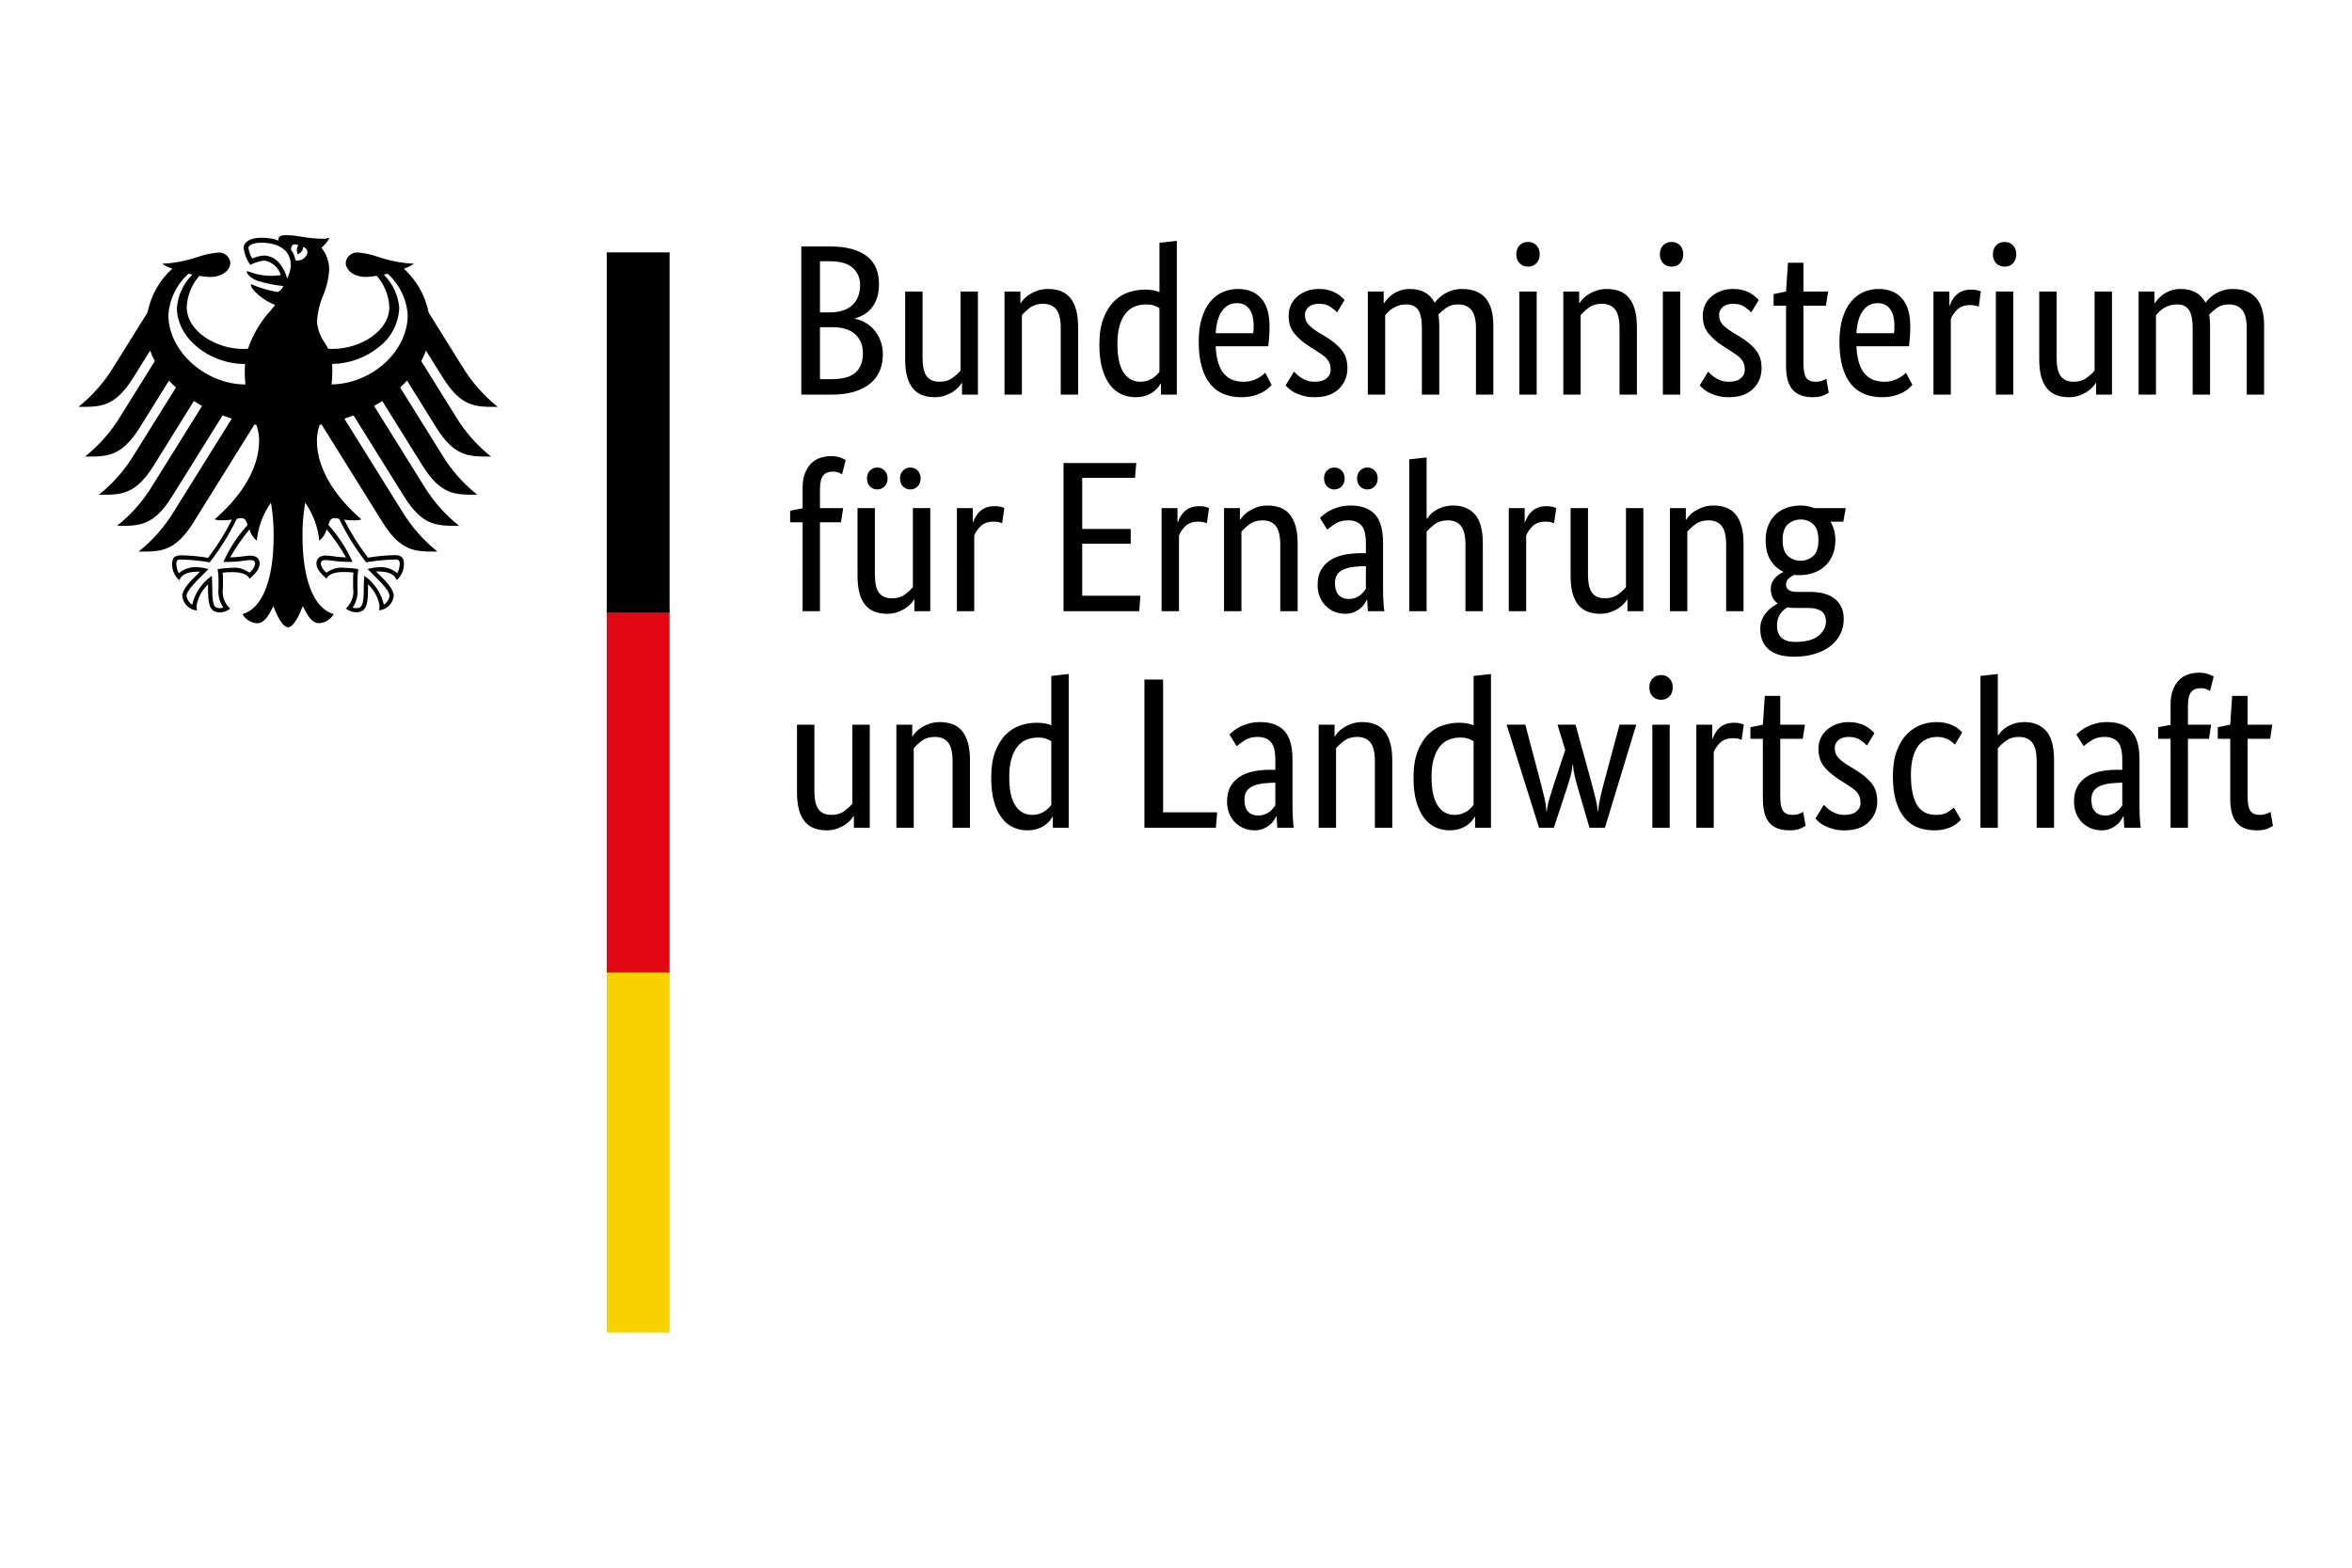 <?xml version="1.0" encoding="utf-8"?>
<!-- Generator: Adobe Illustrator 16.0.0, SVG Export Plug-In . SVG Version: 6.00 Build 0)  -->
<!DOCTYPE svg PUBLIC "-//W3C//DTD SVG 1.1//EN" "http://www.w3.org/Graphics/SVG/1.1/DTD/svg11.dtd">
<svg version="1.1" id="Ebene_1" xmlns="http://www.w3.org/2000/svg" xmlns:xlink="http://www.w3.org/1999/xlink" x="0px" y="0px"
	 width="600px" height="400px" viewBox="0 0 600 400" enable-background="new 0 0 600 400" xml:space="preserve">
<g id="Group_2" transform="matrix(1,0,0,1,-0.199,-0.809)">
	<g id="Logo">
		<g id="Shape" transform="matrix(1,0,0,1,47.782,67.16)">
			<path fill="#F8D200" d="M116.358,181.781h6.873v91.868h-16.033v-91.868H116.358z"/>
		</g>
		<g id="Shape-2" transform="matrix(1,0,0,1,47.782,34.598)">
			<path fill="#E30613" d="M116.358,122.015h6.873v92.328h-16.033v-92.328H116.358z"/>
		</g>
		<g id="Shape-3" transform="matrix(1,0,0,1,0.199,0.81)">
			<path d="M73.475,160.048c-1.63,0-3.271-4.125-3.735-5.388l-0.127,0.25c-1.046,2.021-2.125,4.113-4.029,4.113
				c-1.558-0.095-2.966-0.974-3.736-2.333c5.06-1.397,7.96-8.676,7.96-19.973c0.029-2.608-0.167-5.214-0.586-7.789l-0.041-0.247
				l-0.025-0.164l-0.039-0.265c-2.026,2.872-3.27,6.221-3.612,9.719c-0.903-0.749-1.554-1.76-1.867-2.892
				c-1.849,2.232-3.503,4.625-4.936,7.146h0.04c1.203-0.028,2.407-0.13,3.599-0.306c0.65-0.086,1.162-0.151,1.448-0.151
				c2.022,0,2.448,1.135,2.448,2.104c0,1.468-1.448,2.787-2.502,3.751l-0.059,0.057c-0.714-1.548-3.195-1.701-4.229-1.701
				c-0.32,0-0.521,0-0.541,0.014h-0.034c-0.694-0.014-1.389,0.03-2.073,0.132c0.075,0.584,0.104,1.172,0.089,1.758v0.04
				c0,0.851,0,1.455-0.014,2.079c-0.326,1.964,0.374,3.964,1.85,5.296l-0.076,0.053c-0.705,0.565-1.581,0.883-2.484,0.903
				c-2.662,0-3.094-1.844-3.094-6.238c0-0.086,0-0.154,0-0.213v-0.145c-0.005-0.183,0.003-0.368,0.024-0.551
				c-1.547,1.431-2.583,3.331-2.947,5.405v0.119c-0.016,0.38,0.02,0.763,0.108,1.134c-1.967-0.159-3.552-1.721-3.748-3.686
				c0-1.771,2.162-3.89,3.591-5.292l0.035-0.03l0.09-0.092l0.022-0.022l0.022-0.023l0.019-0.02c0.284-0.284,0.544-0.536,0.73-0.744
				h-0.065h-0.029h-0.108h-0.176c-3.988,0-4.582,1.488-4.868,2.203c-1.203-1.031-1.884-2.541-1.859-4.124
				c0-1.112,0.27-2.249,2.267-2.249c2.319,0.041,4.631,0.258,6.917,0.653l0.337-0.474l0.031-0.04c2.176-2.904,4.082-5.997,5.7-9.243
				c-0.89,0.133-1.791,0.192-2.689,0.171c-0.583,0.019-1.167-0.06-1.725-0.236c5.186-4.502,11.366-11.666,11.366-20.254
				c-0.036-1.327-0.282-2.637-0.724-3.888l-0.47-0.083l-15.655,25.14c-4.606,7.305-8.277,7.305-13.356,7.305h-0.547
				c3.612-2.879,6.683-6.377,9.064-10.333l14.689-23.576c-0.763-0.247-1.527-0.52-2.34-0.832l-13.001,20.866
				c-4.603,7.305-8.271,7.305-13.344,7.305h-0.566c3.608-2.879,6.679-6.377,9.065-10.333l12.625-20.26
				c-0.687-0.381-1.352-0.776-2.1-1.248L39.12,118.935c-4.603,7.3-8.268,7.3-13.34,7.3h-0.568c3.616-2.875,6.683-6.377,9.065-10.335
				l10.61-17.033c-0.623-0.567-1.221-1.155-1.775-1.75l-7.518,12.068c-4.604,7.306-8.274,7.306-13.359,7.306H21.7
				c3.608-2.883,6.679-6.386,9.063-10.344l8.733-14.015c-0.468-0.858-0.865-1.755-1.198-2.676l-4.39,7.048
				c-4.611,7.31-8.283,7.31-13.361,7.31H20c3.611-2.884,6.679-6.385,9.064-10.343l8.568-13.741c0.847-4.302,3.06-8.22,6.303-11.166
				c-0.91-0.312-1.774-0.744-2.57-1.28h0.029c3.104-0.138,6.171-0.725,9.109-1.74h0.027c1.622-0.576,3.306-0.944,5.02-1.098
				c0.116-0.013,0.235-0.021,0.351-0.021c1.53,0,2.805,1.223,2.873,2.751c-0.13,1.734-1.955,3.494-5.189,3.494
				c-0.918-0.027-1.833-0.12-2.736-0.284c-1.937,2.205-3.07,5.002-3.216,7.938c0,6.309,7.598,10.708,14.416,10.708
				c0.396,0,0.782-0.015,1.209-0.048c1.221-3.582,3.161-6.877,5.705-9.677l0.04-0.027c0.504-0.621,0.851-1.048,1.184-1.477
				c-2.833-1.035-6.182-3.811-6.182-5.117c0-0.089,0.035-0.14,0.097-0.14c0.021-0.003,0.038-0.003,0.057,0
				c2.054,0.876,4.198,1.522,6.394,1.925c0.065,0.014,0.129,0.022,0.195,0.022c0.082-0.002,0.163-0.019,0.238-0.049
				c0.589-0.319,1.046-0.838,1.29-1.46l-0.324-0.044l-0.149-0.019h-0.054c-2.062-0.227-4.096-0.655-6.075-1.277
				c-1.809-0.663-2.752-1.877-2.752-2.341c0-0.075,0.086-0.094,0.132-0.094c0.257,0.042,0.512,0.113,0.752,0.216h0.017
				c1.658,0.611,3.404,0.938,5.172,0.955c0.694,0.008,1.389-0.035,2.073-0.131h0.063l0.332-0.04l0.165-0.02
				c-0.565-1.941-2.203-3.391-4.198-3.711c-1.256,0.145-2.476,0.518-3.595,1.108c-0.889-1.286-1.47-2.76-1.7-4.309
				c0-1.208,1.19-2.618,4.532-2.618c0.879-0.006,1.757,0.065,2.62,0.217c0.616,0.105,1.216,0.275,1.794,0.503
				c-0.051-0.135-0.074-0.283-0.069-0.428c0-0.354,0.259-0.953,1.984-0.953c1.337,0.035,2.67,0.173,3.988,0.411h0.022
				c1.671,0.301,3.361,0.466,5.06,0.496c0.685,0.054,1.373-0.03,2.021-0.255c-0.51,0.988-1.224,1.857-2.089,2.552l0.07,0.097
				c1.219,1.543,1.895,3.45,1.908,5.421c-0.124,2.296-0.645,4.557-1.543,6.675c-0.908,2.144-1.438,4.426-1.564,6.751
				c0.17,1.946,0.87,3.808,2.021,5.387c0.3,0.466,0.568,0.947,0.809,1.442c0.367,0.033,0.751,0.049,1.211,0.049
				c6.817,0,14.414-4.397,14.414-10.707c-0.147-2.933-1.276-5.73-3.212-7.938c-0.904,0.16-1.821,0.254-2.739,0.282
				c-3.234,0-5.058-1.753-5.187-3.489c0.069-1.531,1.342-2.754,2.872-2.754c0.117,0,0.236,0.009,0.352,0.022
				c1.714,0.151,3.403,0.52,5.022,1.098h0.029c2.946,1.018,6.025,1.607,9.138,1.745c-0.796,0.539-1.662,0.968-2.569,1.28
				c3.246,2.946,5.461,6.864,6.308,11.168l8.568,13.744c2.389,3.958,5.457,7.458,9.065,10.343h-0.548c-5.078,0-8.749,0-13.355-7.309
				l-4.408-7.052c-0.331,0.921-0.733,1.815-1.198,2.676l8.73,14.015c2.379,3.964,5.449,7.466,9.065,10.343h-0.547
				c-5.082,0-8.753,0-13.356-7.306l-7.508-12.074c-0.568,0.616-1.166,1.206-1.773,1.75l10.608,17.032
				c2.376,3.961,5.446,7.463,9.063,10.335h-0.566c-5.062,0-8.718,0-13.313-7.3l-10.345-16.609c-0.813,0.517-1.481,0.914-2.097,1.249
				l12.625,20.259c2.385,3.956,5.455,7.455,9.064,10.333h-0.566c-5.076,0-8.744,0-13.348-7.305L90.19,105.997
				c-0.85,0.325-1.598,0.589-2.345,0.831l14.695,23.576c2.382,3.955,5.453,7.456,9.064,10.331h-0.536c-5.097,0-8.757,0-13.366-7.303
				l-15.67-25.127l-0.476,0.084c-0.433,1.252-0.679,2.563-0.725,3.888c0,8.574,6.184,15.749,11.373,20.254
				c-0.559,0.176-1.142,0.254-1.728,0.235c-0.898,0.02-1.799-0.038-2.688-0.17c1.643,3.258,3.574,6.356,5.776,9.267l0.306,0.428
				c2.286-0.393,4.601-0.609,6.919-0.652c1.983,0,2.252,1.134,2.252,2.248c0.023,1.583-0.657,3.093-1.858,4.123
				c-0.284-0.713-0.872-2.202-4.872-2.202h-0.178h-0.111h-0.09c0.192,0.213,0.442,0.463,0.863,0.875l0.038,0.037
				c1.438,1.418,3.614,3.53,3.614,5.314c-0.195,1.967-1.784,3.527-3.752,3.686c0.089-0.371,0.129-0.75,0.113-1.134v-0.108
				c-0.367-2.075-1.403-3.974-2.949-5.403c0.022,0.198,0.031,0.396,0.025,0.595c0,0.079,0,0.174,0,0.312
				c0,4.407-0.43,6.239-3.099,6.239c-0.898-0.027-1.761-0.342-2.469-0.895l-0.065-0.045l-0.024-0.013
				c1.476-1.334,2.173-3.333,1.852-5.297c0-0.625,0-1.237,0-2.079c-0.021-0.6,0.008-1.205,0.087-1.801
				c-0.697-0.101-1.4-0.146-2.105-0.132h-0.023c-0.164,0-0.34-0.014-0.524-0.014c-1.033,0-3.514,0.167-4.231,1.702l-0.068-0.066
				c-1.051-0.964-2.49-2.289-2.49-3.743c0-0.958,0.425-2.103,2.447-2.103c0.283,0,0.799,0.065,1.448,0.149h0.045
				c1.192,0.19,2.393,0.303,3.601,0.346c-1.433-2.526-3.085-4.921-4.938-7.159c-0.312,1.131-0.966,2.143-1.87,2.892
				c-0.348-3.495-1.594-6.841-3.611-9.717c0,0.098-0.028,0.193-0.042,0.284l-0.021,0.133v0.069l-0.027,0.188
				c-0.419,2.57-0.616,5.173-0.586,7.779c0,11.293,2.901,18.573,7.959,19.973c-0.771,1.36-2.179,2.237-3.737,2.334
				c-1.9,0-2.976-2.084-4.019-4.101l-0.135-0.263C76.619,156.277,75.051,160.048,73.475,160.048z M54.042,146.894l0.041,0.826v0.192
				c0.036,0.664,0.067,1.375,0.067,2.107c0,4.478,0.451,5.152,1.982,5.152c0.284-0.009,0.562-0.06,0.827-0.154
				c-0.984-1.471-1.416-3.246-1.21-5.004v-1.154v-0.927c0-0.8-0.066-1.599-0.19-2.391l-0.041-0.346l0.128-0.016h0.113
				c1.025-0.162,2.062-0.255,3.099-0.284c1.691-0.232,3.408,0.208,4.779,1.226c0.729-0.542,1.24-1.321,1.444-2.208
				c0-0.929-0.566-1.005-1.337-1.005c-0.351,0.008-0.699,0.039-1.043,0.093l-0.193,0.026c-1.755,0.269-3.533,0.385-5.309,0.349
				h-0.182l0.057-0.182c1.533-3.372,3.578-6.485,6.063-9.229c-0.284-1.034-0.568-1.77-1.617-1.77
				c-0.389-0.008-0.774,0.063-1.134,0.208c-1.874,3.885-4.152,7.562-6.797,10.967l-0.04,0.05l-0.047,0.065l-0.074-0.017
				c-2.419-0.417-4.866-0.652-7.323-0.703h-0.005c-0.3-0.04-0.603,0.037-0.849,0.21c-0.205,0.269-0.3,0.604-0.268,0.937
				c0.027,0.826,0.244,1.634,0.635,2.362c1.378-1.202,3.209-1.757,5.022-1.524c0.719,0.027,1.433,0.146,2.125,0.351l0.421,0.101
				l-0.161,0.167l-1.283,1.279c-2.224,2.229-4.144,4.154-4.144,5.439c0.139,0.912,0.666,1.723,1.441,2.222
				c0.66-2.926,2.373-5.51,4.816-7.25l0.192-0.148L54.042,146.894z M88.063,144.881c1.038,0.028,2.068,0.125,3.094,0.284l0.243,0.03
				l-0.045,0.346v0.089c-0.113,0.762-0.173,1.531-0.175,2.302v2.084c0.207,1.758-0.224,3.536-1.211,5.005
				c0.265,0.09,0.546,0.141,0.827,0.15c1.549,0,2-0.674,2-5.149c0-0.912,0.05-1.781,0.082-2.3l0.038-0.826l0.198,0.148
				c2.436,1.744,4.151,4.327,4.815,7.25c0.777-0.499,1.303-1.31,1.441-2.222c0-1.282-1.923-3.208-4.151-5.438l-1.443-1.446
				l0.227-0.06l0.192-0.043h0.042c0.681-0.193,1.376-0.306,2.082-0.339c1.816-0.233,3.646,0.323,5.025,1.524
				c0.392-0.729,0.61-1.537,0.635-2.363c0.035-0.333-0.063-0.668-0.263-0.937c-0.246-0.173-0.55-0.251-0.85-0.211h-0.06
				c-2.453,0.054-4.901,0.287-7.319,0.704l-0.08,0.017l-0.048-0.065l-0.038-0.051c-2.642-3.408-4.919-7.083-6.797-10.967
				c-0.36-0.148-0.744-0.219-1.133-0.208c-1.046,0-1.325,0.731-1.609,1.764c2.489,2.741,4.536,5.858,6.063,9.231l0.059,0.182h-0.187
				c-1.757,0.029-3.516-0.088-5.256-0.345h-0.047l-0.25-0.032c-0.328-0.052-0.659-0.079-0.991-0.088
				c-0.756,0-1.336,0.075-1.336,1.006c0.203,0.887,0.716,1.669,1.444,2.208c1.372-1.027,3.092-1.469,4.788-1.237L88.063,144.881z
				 M98.878,69.829c-0.315,0.078-0.637,0.153-0.961,0.222l0.171,0.21c2.18,2.243,3.513,5.179,3.759,8.301
				c-0.157,3.913-2.046,7.563-5.146,9.951c-3.395,2.756-7.62,4.292-11.99,4.357c0.064,0.757,0.064,1.418,0.064,1.986v0.062
				c0,1.061-0.067,2.121-0.195,3.176c10.351-0.189,19.432-8.476,19.432-17.735C103.736,76.313,101.895,72.534,98.878,69.829z
				 M48.091,69.829c-3.022,2.705-4.866,6.493-5.133,10.543c0,9.217,9.368,17.672,19.656,17.734
				c-0.119-1.055-0.179-2.115-0.176-3.176c0-0.694,0.032-1.386,0.092-2.052c-9.271,0-17.403-6.692-17.403-14.317
				c0.249-3.122,1.58-6.061,3.767-8.304l0.166-0.205C48.774,69.991,48.477,69.923,48.091,69.829z M67.426,65.191
				c1.552,0.079,2.991,0.844,3.931,2.083c0.91,1.112,1.557,2.416,1.895,3.812V71.06c0.545-1.058,0.865-2.214,0.938-3.402
				c0-3.59-2.833-5.733-7.549-5.733c-2.149,0-3.273,0.674-3.273,1.34c0.162,0.944,0.487,1.852,0.962,2.684
				C65.312,65.526,66.358,65.27,67.426,65.191z M75.194,62.336c-0.755,0-0.934,0.736-0.955,1.354c0.59,0.803,0.981,1.74,1.133,2.724
				c0.176,0.033,0.354,0.054,0.532,0.054c1.199,0.025,2.258-0.812,2.514-1.985c0.005-0.049,0.008-0.1,0.008-0.148
				c0-0.664-0.511-1.225-1.17-1.287c0.324,1.031-1.133,1.772-1.306,1.854c-0.1-0.252-0.543-1.543,0.184-2.289
				C75.846,62.452,75.526,62.358,75.194,62.336z"/>
		</g>
		<g id="Shape-4" transform="matrix(1,0,0,1,47.782,2.361)">
			<rect x="107.198" y="62.845" width="16.033" height="91.87"/>
		</g>
	</g>
	<g id="Name" transform="matrix(1.624,0,0,-1.624,-37.727,135.368)">
		<path d="M161.427,38.198c0-0.812-0.102-1.519-0.303-2.127c-0.204-0.607-0.478-1.131-0.827-1.568
			c-0.348-0.441-0.751-0.794-1.212-1.063c-0.462-0.269-0.938-0.474-1.433-0.607v-0.068c0.606-0.113,1.175-0.326,1.701-0.641
			c0.53-0.315,0.989-0.709,1.383-1.182c0.393-0.473,0.708-1.029,0.943-1.669c0.239-0.641,0.354-1.344,0.354-2.11
			c0-0.922-0.156-1.764-0.47-2.53c-0.318-0.766-0.805-1.429-1.467-1.99c-0.663-0.564-1.501-1.001-2.513-1.316
			c-1.011-0.314-2.213-0.474-3.605-0.474h-4.753v23.283h4.484c1.371,0,2.544-0.142,3.521-0.422c0.98-0.281,1.781-0.681,2.41-1.197
			c0.629-0.519,1.085-1.143,1.366-1.874C161.286,39.913,161.427,39.097,161.427,38.198z M158.461,38.096
			c0,1.081-0.381,1.968-1.146,2.666c-0.766,0.697-1.966,1.046-3.606,1.046h-1.553v-8.031h1.519c1.572,0,2.764,0.383,3.572,1.146
			C158.056,35.689,158.461,36.747,158.461,38.096z M158.897,27.367c0,1.259-0.408,2.254-1.229,2.986
			c-0.819,0.732-1.995,1.097-3.524,1.097h-1.989v-8.166h1.822c1.73,0,2.983,0.344,3.758,1.029
			C158.513,24.999,158.897,26.017,158.897,27.367z M176.967,20.853h-2.496v1.825h-0.068c-0.066-0.137-0.213-0.332-0.436-0.593
			c-0.227-0.258-0.513-0.504-0.862-0.74c-0.348-0.238-0.766-0.445-1.264-0.627c-0.493-0.179-1.044-0.269-1.651-0.269
			c-0.719,0-1.365,0.107-1.937,0.32c-0.575,0.215-1.062,0.558-1.467,1.029c-0.405,0.474-0.714,1.087-0.926,1.84
			c-0.215,0.754-0.32,1.681-0.32,2.784V37.05h2.731V26.624c0-1.35,0.218-2.311,0.657-2.886c0.435-0.573,1.116-0.859,2.038-0.859
			c0.785,0,1.448,0.195,1.99,0.59c0.538,0.393,0.965,0.782,1.28,1.165V37.05h2.73V20.853z M189.976,20.853V31.28
			c0,1.373-0.229,2.357-0.691,2.952c-0.46,0.598-1.161,0.896-2.105,0.896c-0.809,0-1.484-0.204-2.022-0.607
			c-0.54-0.406-0.969-0.799-1.283-1.182V20.853h-2.731V37.05h2.496v-1.823h0.069c0.067,0.136,0.212,0.332,0.439,0.592
			c0.223,0.258,0.515,0.505,0.874,0.743c0.361,0.235,0.788,0.442,1.281,0.623c0.495,0.179,1.057,0.269,1.686,0.269
			c0.719,0,1.37-0.107,1.954-0.32c0.586-0.215,1.079-0.558,1.484-1.029c0.405-0.474,0.72-1.085,0.943-1.84
			c0.225-0.751,0.338-1.681,0.338-2.782V20.853H189.976z M196.044,28.717c0,1.641,0.216,3.013,0.641,4.117
			c0.428,1.1,0.977,1.99,1.652,2.665c0.673,0.675,1.439,1.152,2.294,1.432c0.853,0.281,1.708,0.423,2.56,0.423
			c0.518,0,0.967-0.04,1.349-0.119c0.382-0.077,0.696-0.173,0.943-0.286v7.76l2.731,0.304V20.853h-2.493v1.722h-0.069
			c-0.068-0.136-0.192-0.32-0.371-0.555c-0.181-0.239-0.427-0.474-0.742-0.709c-0.315-0.238-0.708-0.44-1.178-0.61
			c-0.473-0.167-1.023-0.252-1.655-0.252c-0.761,0-1.487,0.152-2.172,0.456c-0.686,0.303-1.286,0.789-1.804,1.453
			c-0.516,0.663-0.926,1.516-1.229,2.562C196.197,25.966,196.044,27.231,196.044,28.717z M202.448,22.879
			c0.428,0,0.811,0.056,1.148,0.169c0.337,0.111,0.629,0.252,0.875,0.421c0.246,0.17,0.456,0.342,0.623,0.524
			c0.17,0.179,0.298,0.338,0.388,0.47v9.989c-0.247,0.157-0.532,0.293-0.858,0.406c-0.326,0.111-0.737,0.167-1.232,0.167
			c-0.629,0-1.218-0.107-1.767-0.321c-0.552-0.212-1.028-0.567-1.433-1.063c-0.405-0.493-0.726-1.134-0.96-1.923
			c-0.238-0.788-0.355-1.755-0.355-2.904c0-1.122,0.096-2.06,0.286-2.815c0.19-0.754,0.457-1.361,0.793-1.824
			c0.338-0.459,0.72-0.791,1.145-0.994C201.528,22.981,201.978,22.879,202.448,22.879z M222.775,31.583
			c0-0.697-0.023-1.298-0.069-1.803c-0.045-0.507-0.091-0.952-0.132-1.332h-8.26c0.09-1.915,0.502-3.32,1.23-4.22
			c0.73-0.898,1.781-1.349,3.151-1.349c0.474,0,0.899,0.056,1.281,0.169c0.381,0.111,0.715,0.247,0.994,0.403
			c0.28,0.158,0.518,0.314,0.708,0.473c0.193,0.156,0.331,0.281,0.423,0.372l1.011-1.922c-0.113-0.114-0.28-0.278-0.507-0.491
			c-0.224-0.213-0.528-0.428-0.909-0.641c-0.381-0.212-0.853-0.4-1.417-0.555c-0.56-0.158-1.223-0.238-1.989-0.238
			c-1.012,0-1.926,0.169-2.745,0.507c-0.819,0.338-1.516,0.859-2.088,1.568c-0.575,0.709-1.017,1.608-1.331,2.7
			c-0.319,1.092-0.472,2.401-0.472,3.93c0,1.44,0.16,2.685,0.489,3.728c0.321,1.047,0.767,1.909,1.331,2.583
			c0.56,0.675,1.212,1.173,1.954,1.5c0.742,0.325,1.539,0.49,2.394,0.49c1.55,0,2.762-0.49,3.64-1.468
			C222.336,35.008,222.775,33.539,222.775,31.583z M217.65,35.227c-0.965,0-1.74-0.403-2.326-1.213
			c-0.582-0.811-0.919-1.98-1.009-3.51h5.897c0.023,0.113,0.04,0.278,0.05,0.49c0.013,0.213,0.017,0.446,0.017,0.692
			c0,1.127-0.225,1.996-0.674,2.615C219.158,34.918,218.507,35.227,217.65,35.227z M233.391,33.777
			c-0.178,0.202-0.504,0.477-0.977,0.826c-0.47,0.349-1.087,0.524-1.853,0.524c-0.718,0-1.268-0.171-1.652-0.507
			c-0.381-0.338-0.573-0.743-0.573-1.214c0-0.607,0.174-1.109,0.522-1.503c0.35-0.394,0.882-0.814,1.6-1.265l1.012-0.607
			c1.103-0.652,1.966-1.355,2.595-2.109c0.632-0.754,0.946-1.727,0.946-2.917c0-1.282-0.445-2.362-1.331-3.241
			c-0.889-0.876-2.164-1.315-3.828-1.315c-0.65,0-1.222,0.068-1.718,0.203c-0.493,0.134-0.926,0.293-1.298,0.472
			c-0.371,0.181-0.68,0.377-0.926,0.59c-0.251,0.215-0.452,0.411-0.609,0.592l1.317,2.157c0.133-0.133,0.298-0.292,0.487-0.47
			c0.192-0.182,0.423-0.354,0.692-0.524c0.269-0.168,0.572-0.309,0.909-0.421c0.337-0.113,0.73-0.169,1.18-0.169
			c0.807,0,1.429,0.181,1.852,0.538c0.429,0.361,0.641,0.8,0.641,1.318c0,0.38-0.048,0.712-0.15,0.996
			c-0.102,0.281-0.252,0.533-0.456,0.757c-0.201,0.227-0.447,0.44-0.742,0.641c-0.292,0.204-0.626,0.428-1.011,0.675l-1.01,0.644
			c-1.011,0.652-1.802,1.338-2.373,2.055c-0.576,0.72-0.862,1.644-0.862,2.767c0,0.607,0.119,1.165,0.354,1.671
			c0.234,0.507,0.567,0.944,0.995,1.315c0.427,0.372,0.926,0.664,1.499,0.879c0.572,0.213,1.185,0.32,1.836,0.32
			c0.63,0,1.171-0.062,1.618-0.186c0.451-0.122,0.837-0.281,1.164-0.472c0.326-0.193,0.596-0.382,0.81-0.573
			c0.212-0.193,0.385-0.354,0.521-0.49L233.391,33.777z M246.707,20.853V31.28c0,1.327-0.192,2.282-0.572,2.87
			c-0.382,0.584-1,0.876-1.856,0.876c-0.45,0-0.846-0.056-1.196-0.167c-0.347-0.114-0.658-0.255-0.928-0.423
			c-0.269-0.17-0.504-0.354-0.706-0.558c-0.203-0.201-0.37-0.38-0.506-0.539V20.853h-2.729V37.05h2.494v-1.823h0.065
			c0.114,0.181,0.284,0.399,0.508,0.657c0.222,0.261,0.505,0.508,0.842,0.743c0.337,0.237,0.729,0.433,1.178,0.592
			c0.452,0.155,0.956,0.235,1.519,0.235c1.842,0,3.143-0.72,3.909-2.16c0.157,0.227,0.371,0.468,0.64,0.726
			c0.269,0.258,0.583,0.496,0.943,0.709c0.36,0.213,0.765,0.388,1.217,0.522c0.445,0.135,0.941,0.203,1.481,0.203
			c3.281,0,4.921-1.911,4.921-5.736V20.853h-2.73V31.28c0,1.327-0.237,2.282-0.707,2.87c-0.473,0.584-1.17,0.876-2.09,0.876
			c-0.767,0-1.4-0.184-1.903-0.555c-0.509-0.372-0.908-0.726-1.2-1.063c0.045-0.247,0.079-0.514,0.102-0.794
			c0.023-0.28,0.035-0.579,0.035-0.893V20.853H246.707z M264.739,20.853h-2.73V37.05h2.73V20.853z M263.39,40.963
			c-0.561,0-1.011,0.182-1.348,0.541c-0.337,0.36-0.504,0.831-0.504,1.418c0,0.56,0.167,1.023,0.504,1.383
			c0.337,0.357,0.787,0.539,1.348,0.539c0.542,0,0.982-0.182,1.319-0.539c0.335-0.359,0.504-0.822,0.504-1.383
			c0-0.587-0.169-1.058-0.504-1.418C264.372,41.145,263.932,40.963,263.39,40.963z M277.753,20.853V31.28
			c0,1.373-0.232,2.357-0.692,2.952c-0.463,0.598-1.164,0.896-2.108,0.896c-0.807,0-1.481-0.204-2.023-0.607
			c-0.538-0.406-0.965-0.799-1.281-1.182V20.853h-2.729V37.05h2.494v-1.823h0.065c0.068,0.136,0.217,0.332,0.439,0.592
			c0.224,0.258,0.519,0.505,0.879,0.743c0.357,0.235,0.785,0.442,1.28,0.623c0.494,0.179,1.056,0.269,1.686,0.269
			c0.718,0,1.371-0.107,1.956-0.32c0.581-0.215,1.079-0.558,1.483-1.029c0.403-0.474,0.716-1.085,0.944-1.84
			c0.222-0.751,0.337-1.681,0.337-2.782V20.853H277.753z M287.292,20.853h-2.732V37.05h2.732V20.853z M285.943,40.963
			c-0.563,0-1.011,0.182-1.348,0.541c-0.337,0.36-0.507,0.831-0.507,1.418c0,0.56,0.17,1.023,0.507,1.383
			c0.338,0.357,0.786,0.539,1.348,0.539c0.538,0,0.978-0.182,1.315-0.539c0.337-0.359,0.504-0.822,0.504-1.383
			c0-0.587-0.167-1.058-0.504-1.418C286.921,41.145,286.481,40.963,285.943,40.963z M298.446,33.777
			c-0.178,0.202-0.504,0.477-0.978,0.826c-0.47,0.349-1.089,0.524-1.85,0.524c-0.72,0-1.269-0.171-1.651-0.507
			c-0.384-0.338-0.574-0.743-0.574-1.214c0-0.607,0.173-1.109,0.523-1.503c0.348-0.394,0.88-0.814,1.6-1.265l1.011-0.607
			c1.101-0.652,1.966-1.355,2.593-2.109c0.634-0.754,0.947-1.727,0.947-2.917c0-1.282-0.444-2.362-1.332-3.241
			c-0.889-0.876-2.162-1.315-3.826-1.315c-0.653,0-1.225,0.068-1.72,0.203c-0.493,0.134-0.925,0.293-1.296,0.472
			c-0.372,0.181-0.682,0.377-0.927,0.59c-0.249,0.215-0.451,0.411-0.61,0.592l1.319,2.157c0.132-0.133,0.296-0.292,0.487-0.47
			c0.191-0.182,0.422-0.354,0.691-0.524c0.27-0.168,0.573-0.309,0.91-0.421c0.335-0.113,0.729-0.169,1.179-0.169
			c0.807,0,1.43,0.181,1.853,0.538c0.427,0.361,0.638,0.8,0.638,1.318c0,0.38-0.047,0.712-0.15,0.996
			c-0.102,0.281-0.252,0.533-0.455,0.757c-0.203,0.227-0.451,0.44-0.742,0.641c-0.292,0.204-0.629,0.428-1.011,0.675l-1.01,0.644
			c-1.012,0.652-1.802,1.338-2.373,2.055c-0.577,0.72-0.863,1.644-0.863,2.767c0,0.607,0.12,1.165,0.355,1.671
			c0.234,0.507,0.564,0.944,0.994,1.315c0.426,0.372,0.926,0.664,1.501,0.879c0.572,0.213,1.182,0.32,1.835,0.32
			c0.628,0,1.17-0.062,1.616-0.186c0.453-0.122,0.84-0.281,1.164-0.472c0.327-0.193,0.596-0.382,0.811-0.573
			c0.213-0.193,0.385-0.354,0.521-0.49L298.446,33.777z M310.178,34.824h-3.538v-8.977c0-1.146,0.145-1.928,0.438-2.345
			c0.29-0.417,0.787-0.624,1.481-0.624c0.405,0,0.754,0.056,1.045,0.169c0.291,0.111,0.506,0.213,0.64,0.304l0.371-2.195
			c-0.112-0.09-0.384-0.229-0.81-0.421c-0.426-0.19-0.997-0.286-1.717-0.286c-1.395,0-2.441,0.388-3.136,1.165
			c-0.699,0.773-1.045,2.064-1.045,3.862v9.349h-1.954v1.82l1.954,0.406l0.303,4.522h2.429V37.05h3.875L310.178,34.824z
			 M323.424,31.583c0-0.697-0.023-1.298-0.069-1.803c-0.042-0.507-0.087-0.952-0.133-1.332h-8.261
			c0.093-1.915,0.501-3.32,1.233-4.22c0.73-0.898,1.781-1.349,3.151-1.349c0.474,0,0.899,0.056,1.282,0.169
			c0.383,0.111,0.713,0.247,0.994,0.403c0.28,0.158,0.515,0.314,0.708,0.473c0.189,0.156,0.333,0.281,0.419,0.372l1.011-1.922
			c-0.111-0.114-0.281-0.278-0.506-0.491c-0.221-0.213-0.528-0.428-0.911-0.641c-0.381-0.212-0.854-0.4-1.413-0.555
			c-0.564-0.158-1.226-0.238-1.987-0.238c-1.012,0-1.932,0.169-2.749,0.507c-0.821,0.338-1.519,0.859-2.091,1.568
			c-0.572,0.709-1.016,1.608-1.331,2.7c-0.314,1.092-0.473,2.401-0.473,3.93c0,1.44,0.165,2.685,0.49,3.728
			c0.326,1.047,0.769,1.909,1.332,2.583c0.563,0.675,1.213,1.173,1.954,1.5c0.743,0.325,1.539,0.49,2.395,0.49
			c1.549,0,2.764-0.49,3.639-1.468C322.986,35.008,323.424,33.539,323.424,31.583z M318.304,35.227c-0.97,0-1.743-0.403-2.329-1.213
			c-0.582-0.811-0.919-1.98-1.012-3.51h5.901c0.022,0.113,0.038,0.278,0.051,0.49c0.011,0.213,0.017,0.446,0.017,0.692
			c0,1.127-0.227,1.996-0.674,2.615C319.806,34.918,319.156,35.227,318.304,35.227z M334.178,34.653
			c-0.066,0.047-0.215,0.103-0.438,0.171c-0.227,0.065-0.53,0.099-0.911,0.099c-0.854,0-1.523-0.23-2.007-0.692
			c-0.481-0.459-0.824-0.962-1.028-1.5V20.853h-2.728V37.05h2.493v-2.192h0.068c0.113,0.314,0.257,0.623,0.439,0.927
			c0.177,0.303,0.402,0.573,0.675,0.808c0.268,0.238,0.589,0.423,0.959,0.558c0.372,0.134,0.813,0.202,1.333,0.202
			c0.381,0,0.689-0.034,0.926-0.102c0.235-0.066,0.421-0.122,0.555-0.168L334.178,34.653z M339.603,20.853h-2.73V37.05h2.73V20.853z
			 M338.255,40.963c-0.559,0-1.01,0.182-1.347,0.541s-0.504,0.831-0.504,1.418c0,0.56,0.167,1.023,0.504,1.383
			c0.337,0.357,0.788,0.539,1.347,0.539c0.54,0,0.977-0.182,1.314-0.539c0.338-0.359,0.508-0.822,0.508-1.383
			c0-0.587-0.17-1.058-0.508-1.418C339.231,41.145,338.795,40.963,338.255,40.963z M355.109,20.853h-2.493v1.825h-0.069
			c-0.067-0.137-0.211-0.332-0.439-0.593c-0.222-0.258-0.509-0.504-0.858-0.74c-0.347-0.238-0.769-0.445-1.264-0.627
			c-0.493-0.179-1.044-0.269-1.653-0.269c-0.718,0-1.362,0.107-1.936,0.32c-0.573,0.215-1.063,0.558-1.466,1.029
			c-0.405,0.474-0.714,1.087-0.929,1.84c-0.212,0.754-0.32,1.681-0.32,2.784V37.05h2.732V26.624c0-1.35,0.22-2.311,0.658-2.886
			c0.438-0.573,1.116-0.859,2.038-0.859c0.789,0,1.449,0.195,1.987,0.59c0.542,0.393,0.967,0.782,1.28,1.165V37.05h2.732V20.853z
			 M367.784,20.853V31.28c0,1.327-0.192,2.282-0.576,2.87c-0.378,0.584-0.997,0.876-1.852,0.876c-0.45,0-0.848-0.056-1.196-0.167
			c-0.347-0.114-0.659-0.255-0.928-0.423c-0.27-0.17-0.504-0.354-0.708-0.558c-0.201-0.201-0.372-0.38-0.504-0.539V20.853h-2.73
			V37.05h2.495v-1.823h0.065c0.113,0.181,0.284,0.399,0.507,0.657c0.224,0.261,0.505,0.508,0.842,0.743
			c0.337,0.237,0.73,0.433,1.179,0.592c0.451,0.155,0.956,0.235,1.516,0.235c1.846,0,3.146-0.72,3.912-2.16
			c0.159,0.227,0.372,0.468,0.64,0.726c0.269,0.258,0.583,0.496,0.943,0.709c0.36,0.213,0.766,0.388,1.213,0.522
			c0.45,0.135,0.946,0.203,1.485,0.203c3.279,0,4.917-1.911,4.917-5.736V20.853h-2.726V31.28c0,1.327-0.237,2.282-0.708,2.87
			c-0.473,0.584-1.17,0.876-2.089,0.876c-0.766,0-1.4-0.184-1.904-0.555c-0.508-0.372-0.907-0.726-1.2-1.063
			c0.045-0.247,0.079-0.514,0.103-0.794c0.023-0.28,0.034-0.579,0.034-0.893V20.853H367.784z M155.462,0.798h-3.307v-13.969h-2.727
			V0.798h-1.958v1.821l1.958,0.371v3.241c0,0.876,0.121,1.63,0.368,2.259c0.249,0.63,0.575,1.146,0.978,1.551
			c0.405,0.405,0.877,0.698,1.415,0.878c0.541,0.179,1.114,0.27,1.72,0.27c0.586,0,1.078-0.079,1.485-0.235
			c0.405-0.158,0.674-0.283,0.807-0.372l-0.572-2.263c-0.136,0.091-0.326,0.187-0.572,0.29c-0.246,0.098-0.553,0.15-0.912,0.15
			c-0.651,0-1.144-0.201-1.481-0.607c-0.337-0.405-0.508-1.148-0.508-2.229v-2.9h3.644L155.462,0.798z M169.483-13.171h-2.496v1.822
			h-0.065c-0.068-0.136-0.216-0.332-0.439-0.593c-0.224-0.258-0.513-0.505-0.858-0.74c-0.348-0.238-0.77-0.445-1.266-0.627
			c-0.493-0.179-1.046-0.269-1.652-0.269c-0.719,0-1.365,0.107-1.937,0.321c-0.574,0.215-1.063,0.558-1.468,1.029
			c-0.405,0.473-0.714,1.086-0.926,1.84c-0.212,0.755-0.321,1.681-0.321,2.785V3.025h2.73V-7.401c0-1.35,0.219-2.311,0.658-2.887
			c0.44-0.573,1.119-0.859,2.04-0.859c0.785,0,1.45,0.196,1.988,0.59c0.538,0.394,0.967,0.783,1.281,1.166V3.025h2.73V-13.171z
			 M162.776,7.68c0-0.516-0.158-0.933-0.474-1.248c-0.314-0.314-0.696-0.474-1.145-0.474c-0.45,0-0.832,0.16-1.147,0.474
			c-0.314,0.315-0.47,0.731-0.47,1.248c0,0.519,0.156,0.933,0.47,1.251c0.315,0.314,0.697,0.47,1.147,0.47
			c0.448,0,0.831-0.156,1.145-0.47C162.617,8.613,162.776,8.199,162.776,7.68z M167.968,7.68c0-0.516-0.159-0.933-0.474-1.248
			c-0.314-0.314-0.697-0.474-1.147-0.474c-0.448,0-0.831,0.16-1.145,0.474c-0.314,0.315-0.473,0.731-0.473,1.248
			c0,0.519,0.158,0.933,0.473,1.251c0.314,0.314,0.697,0.47,1.145,0.47c0.45,0,0.833-0.156,1.147-0.47
			C167.809,8.613,167.968,8.199,167.968,7.68z M180.776,0.629c-0.067,0.045-0.215,0.101-0.438,0.169
			c-0.224,0.066-0.53,0.1-0.909,0.1c-0.856,0-1.525-0.231-2.008-0.692c-0.483-0.459-0.825-0.962-1.029-1.5v-11.877h-2.727V3.025
			h2.492V0.833h0.068c0.113,0.315,0.257,0.624,0.439,0.927c0.179,0.304,0.402,0.573,0.675,0.808
			c0.269,0.238,0.589,0.422,0.959,0.558c0.372,0.133,0.814,0.201,1.332,0.201c0.382,0,0.691-0.034,0.926-0.102
			c0.238-0.065,0.423-0.122,0.558-0.167L180.776,0.629z M201.641,7.782h-8.294v-8.029h7.619v-2.329h-7.619v-8.166h9.136
			l-0.167-2.429h-11.9V10.11h11.426L201.641,7.782z M212.932,0.629c-0.069,0.045-0.213,0.101-0.438,0.169
			c-0.224,0.066-0.528,0.1-0.909,0.1c-0.854,0-1.522-0.231-2.007-0.692c-0.481-0.459-0.824-0.962-1.027-1.5v-11.877h-2.731V3.025
			h2.496V0.833h0.068c0.111,0.315,0.258,0.624,0.436,0.927c0.182,0.304,0.405,0.573,0.673,0.808
			c0.273,0.238,0.595,0.422,0.962,0.558c0.372,0.133,0.814,0.201,1.333,0.201c0.38,0,0.691-0.034,0.927-0.102
			c0.234-0.065,0.421-0.122,0.554-0.167L212.932,0.629z M224.462-13.171v10.426c0,1.372-0.232,2.356-0.693,2.951
			c-0.463,0.598-1.164,0.896-2.108,0.896c-0.807,0-1.481-0.204-2.023-0.607c-0.539-0.405-0.965-0.8-1.28-1.182v-12.484h-2.731V3.025
			h2.496V1.202h0.065c0.068,0.136,0.216,0.332,0.439,0.592c0.229,0.258,0.518,0.505,0.879,0.743c0.361,0.235,0.785,0.442,1.28,0.624
			c0.494,0.178,1.056,0.269,1.686,0.269c0.718,0,1.369-0.108,1.956-0.32c0.581-0.216,1.078-0.559,1.483-1.029
			c0.403-0.474,0.717-1.086,0.943-1.84c0.222-0.752,0.337-1.682,0.337-2.782v-10.629H224.462z M230.326-9.055
			c0,0.944,0.179,1.733,0.538,2.363c0.361,0.629,0.842,1.139,1.451,1.534c0.606,0.394,1.322,0.675,2.139,0.845
			c0.821,0.167,1.692,0.252,2.616,0.252h0.842v1.551c0,1.372-0.242,2.319-0.726,2.836c-0.482,0.519-1.161,0.776-2.04,0.776
			c-0.807,0-1.481-0.176-2.023-0.524c-0.538-0.349-0.965-0.658-1.28-0.927l-1.148,1.823c0.182,0.179,0.412,0.382,0.691,0.607
			c0.285,0.224,0.627,0.44,1.029,0.641c0.405,0.201,0.869,0.372,1.383,0.505c0.518,0.136,1.102,0.204,1.753,0.204
			c1.663,0,2.921-0.463,3.776-1.384c0.853-0.921,1.28-2.407,1.28-4.455v-7.389c0-0.698,0.022-1.378,0.069-2.041
			c0.045-0.664,0.09-1.108,0.133-1.332h-2.593l-0.103,1.788h-0.063c-0.093-0.204-0.229-0.433-0.407-0.692
			c-0.181-0.261-0.405-0.496-0.674-0.709c-0.269-0.213-0.595-0.4-0.977-0.556c-0.382-0.159-0.834-0.238-1.348-0.238
			c-0.606,0-1.175,0.113-1.702,0.338c-0.529,0.226-0.988,0.541-1.383,0.944c-0.393,0.405-0.696,0.884-0.909,1.434
			C230.431-10.308,230.326-9.707,230.326-9.055z M235.212-11.249c0.382,0,0.718,0.057,1.011,0.17
			c0.292,0.114,0.544,0.246,0.76,0.405c0.212,0.156,0.392,0.332,0.538,0.522c0.147,0.193,0.275,0.354,0.389,0.49v3.576l-0.875-0.034
			c-1.305-0.045-2.296-0.269-2.97-0.675c-0.674-0.406-1.012-1.058-1.012-1.957c0-0.834,0.195-1.457,0.576-1.871
			C234.01-11.039,234.539-11.249,235.212-11.249z M234.572,7.68c0-0.516-0.159-0.933-0.474-1.248
			c-0.312-0.314-0.696-0.474-1.144-0.474c-0.45,0-0.832,0.16-1.147,0.474c-0.314,0.315-0.47,0.731-0.47,1.248
			c0,0.519,0.156,0.933,0.47,1.251c0.315,0.314,0.697,0.47,1.147,0.47c0.448,0,0.832-0.156,1.144-0.47
			C234.413,8.613,234.572,8.199,234.572,7.68z M239.763,7.68c0-0.516-0.157-0.933-0.472-1.248c-0.314-0.314-0.696-0.474-1.146-0.474
			c-0.448,0-0.83,0.16-1.144,0.474c-0.314,0.315-0.474,0.731-0.474,1.248c0,0.519,0.159,0.933,0.474,1.251
			c0.314,0.314,0.696,0.47,1.144,0.47c0.45,0,0.832-0.156,1.146-0.47C239.606,8.613,239.763,8.199,239.763,7.68z M253.551-13.171
			v10.426c0,1.372-0.233,2.356-0.691,2.951c-0.462,0.598-1.163,0.896-2.107,0.896c-0.811,0-1.485-0.204-2.023-0.607
			c-0.538-0.405-0.967-0.8-1.28-1.182v-12.484h-2.731v23.854l2.731,0.303V1.371h0.068c0.089,0.136,0.228,0.315,0.419,0.538
			c0.193,0.228,0.456,0.451,0.794,0.676c0.337,0.226,0.748,0.422,1.229,0.592c0.484,0.167,1.051,0.252,1.704,0.252
			c1.415,0,2.539-0.463,3.37-1.384c0.832-0.921,1.247-2.453,1.247-4.588v-10.629H253.551z M267.47,0.629
			c-0.065,0.045-0.213,0.101-0.436,0.169c-0.227,0.066-0.53,0.1-0.911,0.1c-0.854,0-1.522-0.231-2.006-0.692
			c-0.482-0.459-0.825-0.962-1.029-1.5v-11.877h-2.73V3.025h2.495V0.833h0.069c0.112,0.315,0.259,0.624,0.439,0.927
			c0.177,0.304,0.402,0.573,0.674,0.808c0.269,0.238,0.59,0.422,0.961,0.558c0.369,0.133,0.81,0.201,1.33,0.201
			c0.382,0,0.691-0.034,0.926-0.102c0.235-0.065,0.422-0.122,0.555-0.167L267.47,0.629z M281.494-13.171H279v1.822h-0.069
			c-0.066-0.136-0.215-0.332-0.435-0.593c-0.23-0.258-0.515-0.505-0.863-0.74c-0.348-0.238-0.771-0.445-1.263-0.627
			c-0.497-0.179-1.045-0.269-1.651-0.269c-0.718,0-1.366,0.107-1.938,0.321c-0.575,0.215-1.063,0.558-1.468,1.029
			c-0.405,0.473-0.711,1.086-0.926,1.84c-0.215,0.755-0.32,1.681-0.32,2.785V3.025h2.732V-7.401c0-1.35,0.218-2.311,0.657-2.887
			c0.436-0.573,1.118-0.859,2.04-0.859c0.784,0,1.448,0.196,1.99,0.59c0.538,0.394,0.962,0.783,1.28,1.166V3.025h2.729V-13.171z
			 M294.503-13.171v10.426c0,1.372-0.23,2.356-0.691,2.951c-0.459,0.598-1.161,0.896-2.107,0.896c-0.806,0-1.482-0.204-2.023-0.607
			c-0.539-0.405-0.967-0.8-1.28-1.182v-12.484h-2.731V3.025h2.496V1.202h0.068c0.068,0.136,0.211,0.332,0.436,0.592
			c0.227,0.258,0.518,0.505,0.878,0.743c0.361,0.235,0.784,0.442,1.281,0.624c0.494,0.178,1.056,0.269,1.686,0.269
			c0.718,0,1.369-0.108,1.953-0.32c0.588-0.216,1.079-0.559,1.485-1.029c0.403-0.474,0.721-1.086,0.941-1.84
			c0.225-0.752,0.337-1.682,0.337-2.782v-10.629H294.503z M312.909,0.898h-2.022c0.516-0.855,0.773-1.821,0.773-2.902
			c0-0.855-0.138-1.624-0.42-2.31c-0.283-0.686-0.674-1.268-1.182-1.739c-0.504-0.473-1.1-0.834-1.786-1.08
			c-0.686-0.246-1.419-0.372-2.204-0.372c-0.161,0-0.303,0-0.439,0c-0.133,0-0.283,0.011-0.439,0.035
			c-0.269-0.113-0.551-0.292-0.842-0.538c-0.293-0.25-0.439-0.576-0.439-0.979c0-0.338,0.13-0.615,0.388-0.827
			c0.258-0.213,0.679-0.32,1.264-0.32h2.055c0.763,0,1.472-0.079,2.124-0.235c0.652-0.159,1.217-0.411,1.701-0.76
			c0.484-0.349,0.858-0.794,1.13-1.333c0.269-0.539,0.402-1.194,0.402-1.956c0-0.879-0.184-1.675-0.555-2.396
			c-0.372-0.72-0.893-1.339-1.567-1.858c-0.674-0.515-1.495-0.921-2.461-1.213c-0.966-0.292-2.045-0.439-3.233-0.439
			c-1.733,0-3.047,0.376-3.948,1.13c-0.898,0.754-1.348,1.838-1.348,3.256c0,0.607,0.109,1.131,0.32,1.571
			c0.215,0.436,0.468,0.818,0.759,1.145c0.293,0.325,0.589,0.584,0.892,0.776c0.303,0.19,0.547,0.344,0.726,0.457v0.065
			c-0.698,0.519-1.045,1.273-1.045,2.263c0,0.425,0.085,0.797,0.254,1.112c0.168,0.315,0.361,0.576,0.573,0.776
			c0.211,0.201,0.428,0.366,0.64,0.491c0.211,0.122,0.378,0.207,0.487,0.252v0.068c-0.83,0.383-1.498,0.983-2.002,1.803
			c-0.507,0.822-0.759,1.874-0.759,3.155c0,0.899,0.145,1.693,0.436,2.38c0.295,0.686,0.687,1.253,1.182,1.704
			c0.495,0.451,1.073,0.786,1.737,1.012c0.662,0.225,1.376,0.338,2.14,0.338c0.762,0,1.483-0.136,2.158-0.405h4.919L312.909,0.898z
			 M305.393-12.664c-0.474,0-0.891,0.031-1.25,0.099c-0.201-0.111-0.396-0.248-0.59-0.405c-0.19-0.156-0.366-0.349-0.521-0.573
			c-0.159-0.224-0.286-0.487-0.388-0.794c-0.102-0.304-0.153-0.657-0.153-1.06c0-1.733,0.956-2.601,2.868-2.601
			c1.638,0,2.849,0.32,3.638,0.961c0.789,0.644,1.18,1.379,1.18,2.213c0,0.788-0.249,1.343-0.74,1.67
			c-0.497,0.325-1.16,0.49-1.989,0.49H305.393z M308.998-2.003c0,1.168-0.274,2.002-0.824,2.498
			c-0.554,0.493-1.196,0.741-1.939,0.741c-0.788,0-1.462-0.247-2.024-0.741c-0.561-0.496-0.841-1.33-0.841-2.498
			c0-1.171,0.28-2.002,0.841-2.498c0.562-0.493,1.217-0.742,1.957-0.742c0.785,0,1.452,0.249,2.005,0.742
			C308.724-4.005,308.998-3.174,308.998-2.003z M159.977-47.198h-2.493v1.825h-0.067c-0.067-0.136-0.216-0.333-0.439-0.593
			c-0.224-0.258-0.51-0.504-0.858-0.739c-0.348-0.238-0.771-0.447-1.266-0.628c-0.493-0.177-1.046-0.269-1.652-0.269
			c-0.719,0-1.366,0.109-1.938,0.32c-0.572,0.216-1.061,0.559-1.467,1.03c-0.402,0.474-0.711,1.085-0.926,1.84
			c-0.212,0.754-0.321,1.681-0.321,2.785v10.627h2.73v-10.426c0-1.349,0.219-2.311,0.658-2.887c0.439-0.572,1.119-0.858,2.04-0.858
			c0.788,0,1.45,0.195,1.989,0.59c0.537,0.394,0.965,0.783,1.28,1.165v12.416h2.73V-47.198z M172.99-47.198v10.426
			c0,1.372-0.232,2.357-0.691,2.952c-0.461,0.598-1.164,0.897-2.108,0.897c-0.81,0-1.485-0.205-2.023-0.607
			c-0.538-0.406-0.965-0.8-1.28-1.183v-12.486h-2.731v16.196h2.494v-1.822h0.067c0.068,0.136,0.216,0.331,0.44,0.592
			c0.223,0.258,0.515,0.504,0.875,0.741c0.359,0.237,0.788,0.445,1.283,0.627c0.492,0.177,1.053,0.269,1.685,0.269
			c0.717,0,1.368-0.109,1.955-0.321c0.584-0.216,1.078-0.558,1.481-1.029c0.405-0.473,0.719-1.086,0.946-1.841
			c0.224-0.751,0.337-1.682,0.337-2.782v-10.629H172.99z M179.057-39.334c0,1.642,0.212,3.014,0.64,4.117
			c0.425,1.1,0.977,1.991,1.651,2.665c0.676,0.676,1.44,1.152,2.293,1.433c0.852,0.283,1.708,0.423,2.56,0.423
			c0.52,0,0.97-0.039,1.349-0.12c0.383-0.076,0.697-0.173,0.946-0.286v7.761l2.731,0.303v-24.158h-2.496v1.722h-0.068
			c-0.067-0.136-0.19-0.32-0.37-0.555c-0.179-0.238-0.425-0.474-0.743-0.709c-0.314-0.237-0.705-0.439-1.178-0.61
			c-0.474-0.167-1.022-0.252-1.652-0.252c-0.764,0-1.49,0.154-2.175,0.457c-0.686,0.304-1.286,0.785-1.802,1.452
			c-0.517,0.664-0.928,1.517-1.231,2.565C179.207-42.086,179.057-40.82,179.057-39.334z M185.462-45.172
			c0.425,0,0.807,0.058,1.144,0.171c0.337,0.109,0.629,0.252,0.878,0.42c0.247,0.17,0.453,0.344,0.623,0.524
			c0.167,0.177,0.298,0.338,0.388,0.471v9.989c-0.249,0.156-0.535,0.292-0.861,0.406c-0.325,0.109-0.736,0.167-1.23,0.167
			c-0.629,0-1.22-0.109-1.77-0.32c-0.55-0.213-1.028-0.568-1.433-1.064c-0.402-0.494-0.723-1.137-0.961-1.922
			c-0.234-0.789-0.353-1.755-0.353-2.904c0-1.122,0.096-2.06,0.286-2.816c0.192-0.754,0.456-1.361,0.792-1.823
			c0.338-0.459,0.719-0.791,1.147-0.996C184.537-45.07,184.988-45.172,185.462-45.172z M206.057-23.915v-20.85h8.492l-0.201-2.432
			h-11.226v23.282H206.057z M216.1-43.079c0,0.943,0.182,1.731,0.539,2.362c0.361,0.628,0.845,1.138,1.451,1.534
			c0.605,0.393,1.321,0.675,2.138,0.844c0.82,0.168,1.693,0.252,2.615,0.252h0.842v1.551c0,1.372-0.242,2.32-0.726,2.836
			c-0.481,0.519-1.161,0.778-2.039,0.778c-0.808,0-1.482-0.177-2.024-0.525c-0.538-0.349-0.965-0.659-1.28-0.927l-1.145,1.823
			c0.182,0.179,0.409,0.383,0.691,0.607c0.281,0.225,0.623,0.436,1.026,0.641c0.405,0.201,0.867,0.371,1.382,0.504
			c0.519,0.137,1.104,0.205,1.755,0.205c1.662,0,2.921-0.462,3.777-1.385c0.85-0.921,1.279-2.407,1.279-4.454v-7.389
			c0-0.699,0.022-1.379,0.068-2.042c0.044-0.664,0.09-1.108,0.136-1.333h-2.598l-0.099,1.79h-0.069
			c-0.091-0.204-0.225-0.434-0.405-0.692c-0.18-0.262-0.405-0.497-0.674-0.708c-0.269-0.213-0.596-0.399-0.978-0.557
			c-0.382-0.159-0.834-0.238-1.348-0.238c-0.606,0-1.175,0.112-1.703,0.338c-0.526,0.225-0.987,0.541-1.382,0.944
			c-0.391,0.406-0.695,0.884-0.909,1.435C216.206-44.332,216.1-43.733,216.1-43.079z M220.987-45.274
			c0.382,0,0.719,0.056,1.012,0.17c0.291,0.112,0.547,0.245,0.759,0.405c0.212,0.155,0.394,0.331,0.538,0.522
			c0.147,0.192,0.277,0.355,0.389,0.492v3.574l-0.875-0.035c-1.304-0.045-2.292-0.269-2.967-0.675
			c-0.674-0.405-1.011-1.058-1.011-1.956c0-0.835,0.191-1.458,0.572-1.871C219.786-45.064,220.313-45.274,220.987-45.274z
			 M239.325-47.198v10.426c0,1.372-0.23,2.357-0.689,2.952c-0.464,0.598-1.166,0.897-2.109,0.897c-0.807,0-1.482-0.205-2.022-0.607
			c-0.538-0.406-0.967-0.8-1.281-1.183v-12.486h-2.731v16.196h2.497v-1.822h0.064c0.069,0.136,0.215,0.331,0.439,0.592
			c0.225,0.258,0.518,0.504,0.878,0.741c0.359,0.237,0.784,0.445,1.28,0.627c0.494,0.177,1.056,0.269,1.687,0.269
			c0.718,0,1.369-0.109,1.953-0.321c0.584-0.216,1.08-0.558,1.482-1.029c0.406-0.473,0.72-1.086,0.945-1.841
			c0.225-0.751,0.337-1.682,0.337-2.782v-10.629H239.325z M245.392-39.334c0,1.642,0.214,3.014,0.64,4.117
			c0.43,1.1,0.978,1.991,1.652,2.665c0.674,0.676,1.439,1.152,2.292,1.433c0.854,0.283,1.707,0.423,2.563,0.423
			c0.515,0,0.965-0.039,1.349-0.12c0.382-0.076,0.693-0.173,0.943-0.286v7.761l2.73,0.303v-24.158h-2.494v1.722h-0.069
			c-0.066-0.136-0.189-0.32-0.37-0.555c-0.18-0.238-0.426-0.474-0.739-0.709c-0.319-0.237-0.709-0.439-1.18-0.61
			c-0.472-0.167-1.025-0.252-1.653-0.252c-0.766,0-1.491,0.154-2.173,0.457c-0.685,0.304-1.289,0.785-1.804,1.452
			c-0.519,0.664-0.927,1.517-1.23,2.565C245.543-42.086,245.392-40.82,245.392-39.334z M251.799-45.172
			c0.424,0,0.807,0.058,1.144,0.171c0.337,0.109,0.626,0.252,0.876,0.42c0.246,0.17,0.456,0.344,0.623,0.524
			c0.17,0.177,0.297,0.338,0.388,0.471v9.989c-0.25,0.156-0.536,0.292-0.861,0.406c-0.326,0.109-0.738,0.167-1.229,0.167
			c-0.629,0-1.218-0.109-1.77-0.32c-0.549-0.213-1.029-0.568-1.43-1.064c-0.405-0.494-0.726-1.137-0.964-1.922
			c-0.235-0.789-0.354-1.755-0.354-2.904c0-1.122,0.096-2.06,0.289-2.816c0.191-0.754,0.454-1.361,0.791-1.823
			c0.337-0.459,0.719-0.791,1.148-0.996C250.875-45.07,251.325-45.172,251.799-45.172z M280.381-31.001l-4.921-16.196h-2.427
			l-1.652,5.667c-0.249,0.814-0.456,1.567-0.623,2.265c-0.171,0.693-0.276,1.36-0.32,1.991h-0.069
			c-0.044-0.631-0.17-1.305-0.372-2.026c-0.202-0.72-0.437-1.473-0.708-2.263l-1.855-5.633h-2.325l-5.091,16.196h2.936l2.427-9.178
			c0.222-0.853,0.42-1.648,0.589-2.378c0.168-0.733,0.263-1.422,0.286-2.076h0.069c0.068,0.655,0.205,1.335,0.422,2.043
			c0.212,0.707,0.453,1.479,0.722,2.313l1.754,5.297l-1.213,3.98h2.828l2.463-8.94c0.246-0.923,0.473-1.79,0.674-2.598
			c0.201-0.812,0.313-1.507,0.337-2.094h0.068c0.044,0.587,0.157,1.289,0.337,2.111c0.177,0.82,0.394,1.681,0.64,2.581l2.394,8.94
			H280.381z M285.637-47.198h-2.73v16.196h2.73V-47.198z M284.288-27.088c-0.558,0-1.009,0.182-1.347,0.542
			c-0.337,0.36-0.504,0.83-0.504,1.417c0,0.561,0.167,1.024,0.504,1.384c0.338,0.357,0.789,0.538,1.347,0.538
			c0.542,0,0.981-0.181,1.318-0.538c0.337-0.36,0.504-0.823,0.504-1.384c0-0.587-0.168-1.057-0.504-1.417
			C285.269-26.906,284.83-27.088,284.288-27.088z M296.93-33.397c-0.068,0.045-0.215,0.103-0.437,0.171
			c-0.222,0.064-0.525,0.099-0.91,0.099c-0.856,0-1.524-0.229-2.005-0.692c-0.486-0.46-0.826-0.961-1.027-1.5v-11.878h-2.732v16.196
			h2.495v-2.191h0.066c0.113,0.314,0.26,0.623,0.44,0.926c0.18,0.303,0.403,0.573,0.673,0.809c0.271,0.238,0.59,0.421,0.961,0.558
			c0.372,0.133,0.815,0.202,1.332,0.202c0.382,0,0.691-0.035,0.928-0.103c0.235-0.064,0.419-0.122,0.555-0.167L296.93-33.397z
			 M306.538-33.226h-3.539v-8.976c0-1.148,0.146-1.929,0.439-2.346c0.292-0.418,0.783-0.624,1.482-0.624
			c0.406,0,0.753,0.058,1.046,0.171c0.289,0.109,0.506,0.212,0.64,0.303l0.372-2.195c-0.117-0.091-0.386-0.231-0.809-0.423
			c-0.428-0.191-1-0.286-1.718-0.286c-1.395,0-2.441,0.388-3.137,1.166c-0.696,0.774-1.045,2.065-1.045,3.862v9.348h-1.955v1.82
			l1.955,0.405l0.303,4.523h2.428v-4.523h3.876L306.538-33.226z M316.618-34.273c-0.181,0.201-0.507,0.476-0.98,0.825
			c-0.47,0.348-1.086,0.525-1.853,0.525c-0.719,0-1.268-0.17-1.652-0.508c-0.382-0.338-0.571-0.743-0.571-1.214
			c0-0.606,0.173-1.109,0.521-1.503c0.35-0.394,0.882-0.814,1.6-1.265l1.012-0.607c1.103-0.652,1.965-1.356,2.599-2.11
			c0.628-0.753,0.943-1.726,0.943-2.918c0-1.28-0.447-2.361-1.332-3.24c-0.889-0.878-2.166-1.317-3.828-1.317
			c-0.65,0-1.223,0.069-1.72,0.204c-0.492,0.133-0.926,0.291-1.298,0.471c-0.369,0.18-0.678,0.376-0.924,0.589
			c-0.251,0.216-0.451,0.411-0.607,0.593l1.314,2.159c0.134-0.133,0.3-0.294,0.488-0.471c0.192-0.18,0.421-0.355,0.691-0.524
			c0.269-0.167,0.572-0.31,0.909-0.42c0.337-0.113,0.732-0.171,1.181-0.171c0.811,0,1.427,0.181,1.853,0.539
			c0.43,0.361,0.643,0.801,0.643,1.315c0,0.383-0.051,0.715-0.153,0.998c-0.102,0.281-0.252,0.533-0.457,0.756
			c-0.2,0.229-0.445,0.441-0.738,0.642c-0.295,0.205-0.631,0.429-1.012,0.675l-1.012,0.643c-1.011,0.652-1.805,1.339-2.377,2.056
			c-0.574,0.719-0.86,1.645-0.86,2.767c0,0.607,0.119,1.166,0.354,1.67c0.235,0.508,0.566,0.945,0.993,1.316
			c0.429,0.372,0.926,0.663,1.502,0.879c0.572,0.212,1.185,0.321,1.835,0.321c0.63,0,1.172-0.063,1.618-0.188
			c0.45-0.121,0.838-0.279,1.165-0.47c0.325-0.192,0.594-0.383,0.811-0.576c0.21-0.19,0.384-0.354,0.52-0.487L316.618-34.273z
			 M330.438-34.14c-0.068,0.068-0.177,0.17-0.32,0.304c-0.147,0.136-0.332,0.272-0.558,0.405c-0.224,0.136-0.494,0.256-0.807,0.355
			c-0.316,0.102-0.675,0.154-1.079,0.154c-0.586,0-1.131-0.109-1.635-0.321c-0.507-0.216-0.947-0.559-1.318-1.03
			c-0.367-0.474-0.661-1.087-0.875-1.84c-0.212-0.755-0.321-1.67-0.321-2.75c0-1.192,0.099-2.192,0.288-3.004
			c0.192-0.808,0.454-1.454,0.792-1.938c0.337-0.486,0.748-0.834,1.229-1.047c0.485-0.212,1.018-0.32,1.6-0.32
			c0.835,0,1.468,0.147,1.906,0.44c0.44,0.292,0.748,0.528,0.927,0.708l1.114-1.891c-0.114-0.133-0.279-0.3-0.491-0.487
			c-0.212-0.195-0.487-0.379-0.824-0.559c-0.337-0.18-0.749-0.332-1.233-0.454c-0.48-0.126-1.039-0.188-1.669-0.188
			c-0.897,0-1.739,0.147-2.527,0.439c-0.787,0.292-1.471,0.778-2.055,1.453c-0.584,0.675-1.045,1.551-1.383,2.632
			c-0.337,1.08-0.506,2.417-0.506,4.015c0,1.55,0.203,2.866,0.608,3.945c0.402,1.081,0.931,1.952,1.583,2.615
			c0.653,0.667,1.378,1.148,2.171,1.451c0.8,0.304,1.604,0.457,2.411,0.457c0.609,0,1.14-0.058,1.603-0.17
			c0.461-0.111,0.852-0.252,1.178-0.42c0.327-0.171,0.596-0.349,0.81-0.542c0.212-0.188,0.39-0.354,0.522-0.488L330.438-34.14z
			 M343.277-47.198v10.426c0,1.372-0.228,2.357-0.688,2.952c-0.462,0.598-1.164,0.897-2.108,0.897c-0.81,0-1.484-0.205-2.023-0.607
			c-0.542-0.406-0.965-0.8-1.28-1.183v-12.486h-2.73v23.855l2.73,0.303v-9.614h0.066c0.09,0.133,0.232,0.315,0.42,0.539
			c0.194,0.227,0.457,0.451,0.794,0.675c0.337,0.227,0.748,0.422,1.229,0.592c0.486,0.166,1.053,0.252,1.703,0.252
			c1.416,0,2.541-0.462,3.371-1.385c0.832-0.921,1.247-2.452,1.247-4.588v-10.629H343.277z M349.143-43.079
			c0,0.943,0.183,1.731,0.539,2.362c0.359,0.628,0.843,1.138,1.449,1.534c0.606,0.393,1.321,0.675,2.142,0.844
			c0.819,0.168,1.693,0.252,2.613,0.252h0.841v1.551c0,1.372-0.242,2.32-0.723,2.836c-0.483,0.519-1.164,0.778-2.039,0.778
			c-0.811,0-1.485-0.177-2.023-0.525c-0.542-0.349-0.965-0.659-1.28-0.927l-1.146,1.823c0.179,0.179,0.411,0.383,0.691,0.607
			c0.28,0.225,0.622,0.436,1.027,0.641c0.405,0.201,0.865,0.371,1.383,0.504c0.517,0.137,1.1,0.205,1.751,0.205
			c1.665,0,2.924-0.462,3.777-1.385c0.855-0.921,1.285-2.407,1.285-4.454v-7.389c0-0.699,0.018-1.379,0.064-2.042
			c0.044-0.664,0.09-1.108,0.137-1.333h-2.596l-0.103,1.79h-0.069c-0.091-0.204-0.224-0.434-0.405-0.692
			c-0.179-0.262-0.405-0.497-0.674-0.708c-0.269-0.213-0.595-0.399-0.978-0.557c-0.382-0.159-0.83-0.238-1.349-0.238
			c-0.606,0-1.172,0.112-1.702,0.338c-0.524,0.225-0.988,0.541-1.381,0.944c-0.39,0.406-0.697,0.884-0.909,1.435
			C349.251-44.332,349.143-43.733,349.143-43.079z M354.029-45.274c0.384,0,0.72,0.056,1.011,0.17
			c0.297,0.112,0.549,0.245,0.759,0.405c0.215,0.155,0.396,0.331,0.541,0.522c0.144,0.192,0.276,0.355,0.386,0.492v3.574
			l-0.875-0.035c-1.303-0.045-2.293-0.269-2.967-0.675c-0.675-0.405-1.012-1.058-1.012-1.956c0-0.835,0.191-1.458,0.572-1.871
			C352.829-45.064,353.358-45.274,354.029-45.274z M370.345-33.226h-3.303v-13.971h-2.731v13.971h-1.953v1.82l1.953,0.371v3.241
			c0,0.876,0.126,1.63,0.372,2.259c0.249,0.631,0.572,1.146,0.976,1.551c0.406,0.407,0.876,0.698,1.417,0.88
			c0.538,0.178,1.115,0.269,1.72,0.269c0.583,0,1.08-0.079,1.482-0.236c0.405-0.158,0.674-0.283,0.81-0.371l-0.572-2.263
			c-0.136,0.09-0.326,0.186-0.575,0.288c-0.244,0.1-0.548,0.151-0.91,0.151c-0.65,0-1.147-0.202-1.485-0.607
			c-0.337-0.406-0.504-1.149-0.504-2.229v-2.901h3.64L370.345-33.226z M379.953-33.226h-3.54v-8.976
			c0-1.148,0.148-1.929,0.439-2.346c0.291-0.418,0.789-0.624,1.481-0.624c0.403,0,0.755,0.058,1.044,0.171
			c0.293,0.109,0.508,0.212,0.64,0.303l0.372-2.195c-0.109-0.091-0.382-0.231-0.807-0.423c-0.427-0.191-0.999-0.286-1.721-0.286
			c-1.393,0-2.438,0.388-3.134,1.166c-0.696,0.774-1.044,2.065-1.044,3.862v9.348h-1.956v1.82l1.956,0.405l0.303,4.523h2.426v-4.523
			h3.878L379.953-33.226z"/>
	</g>
</g>
</svg>
